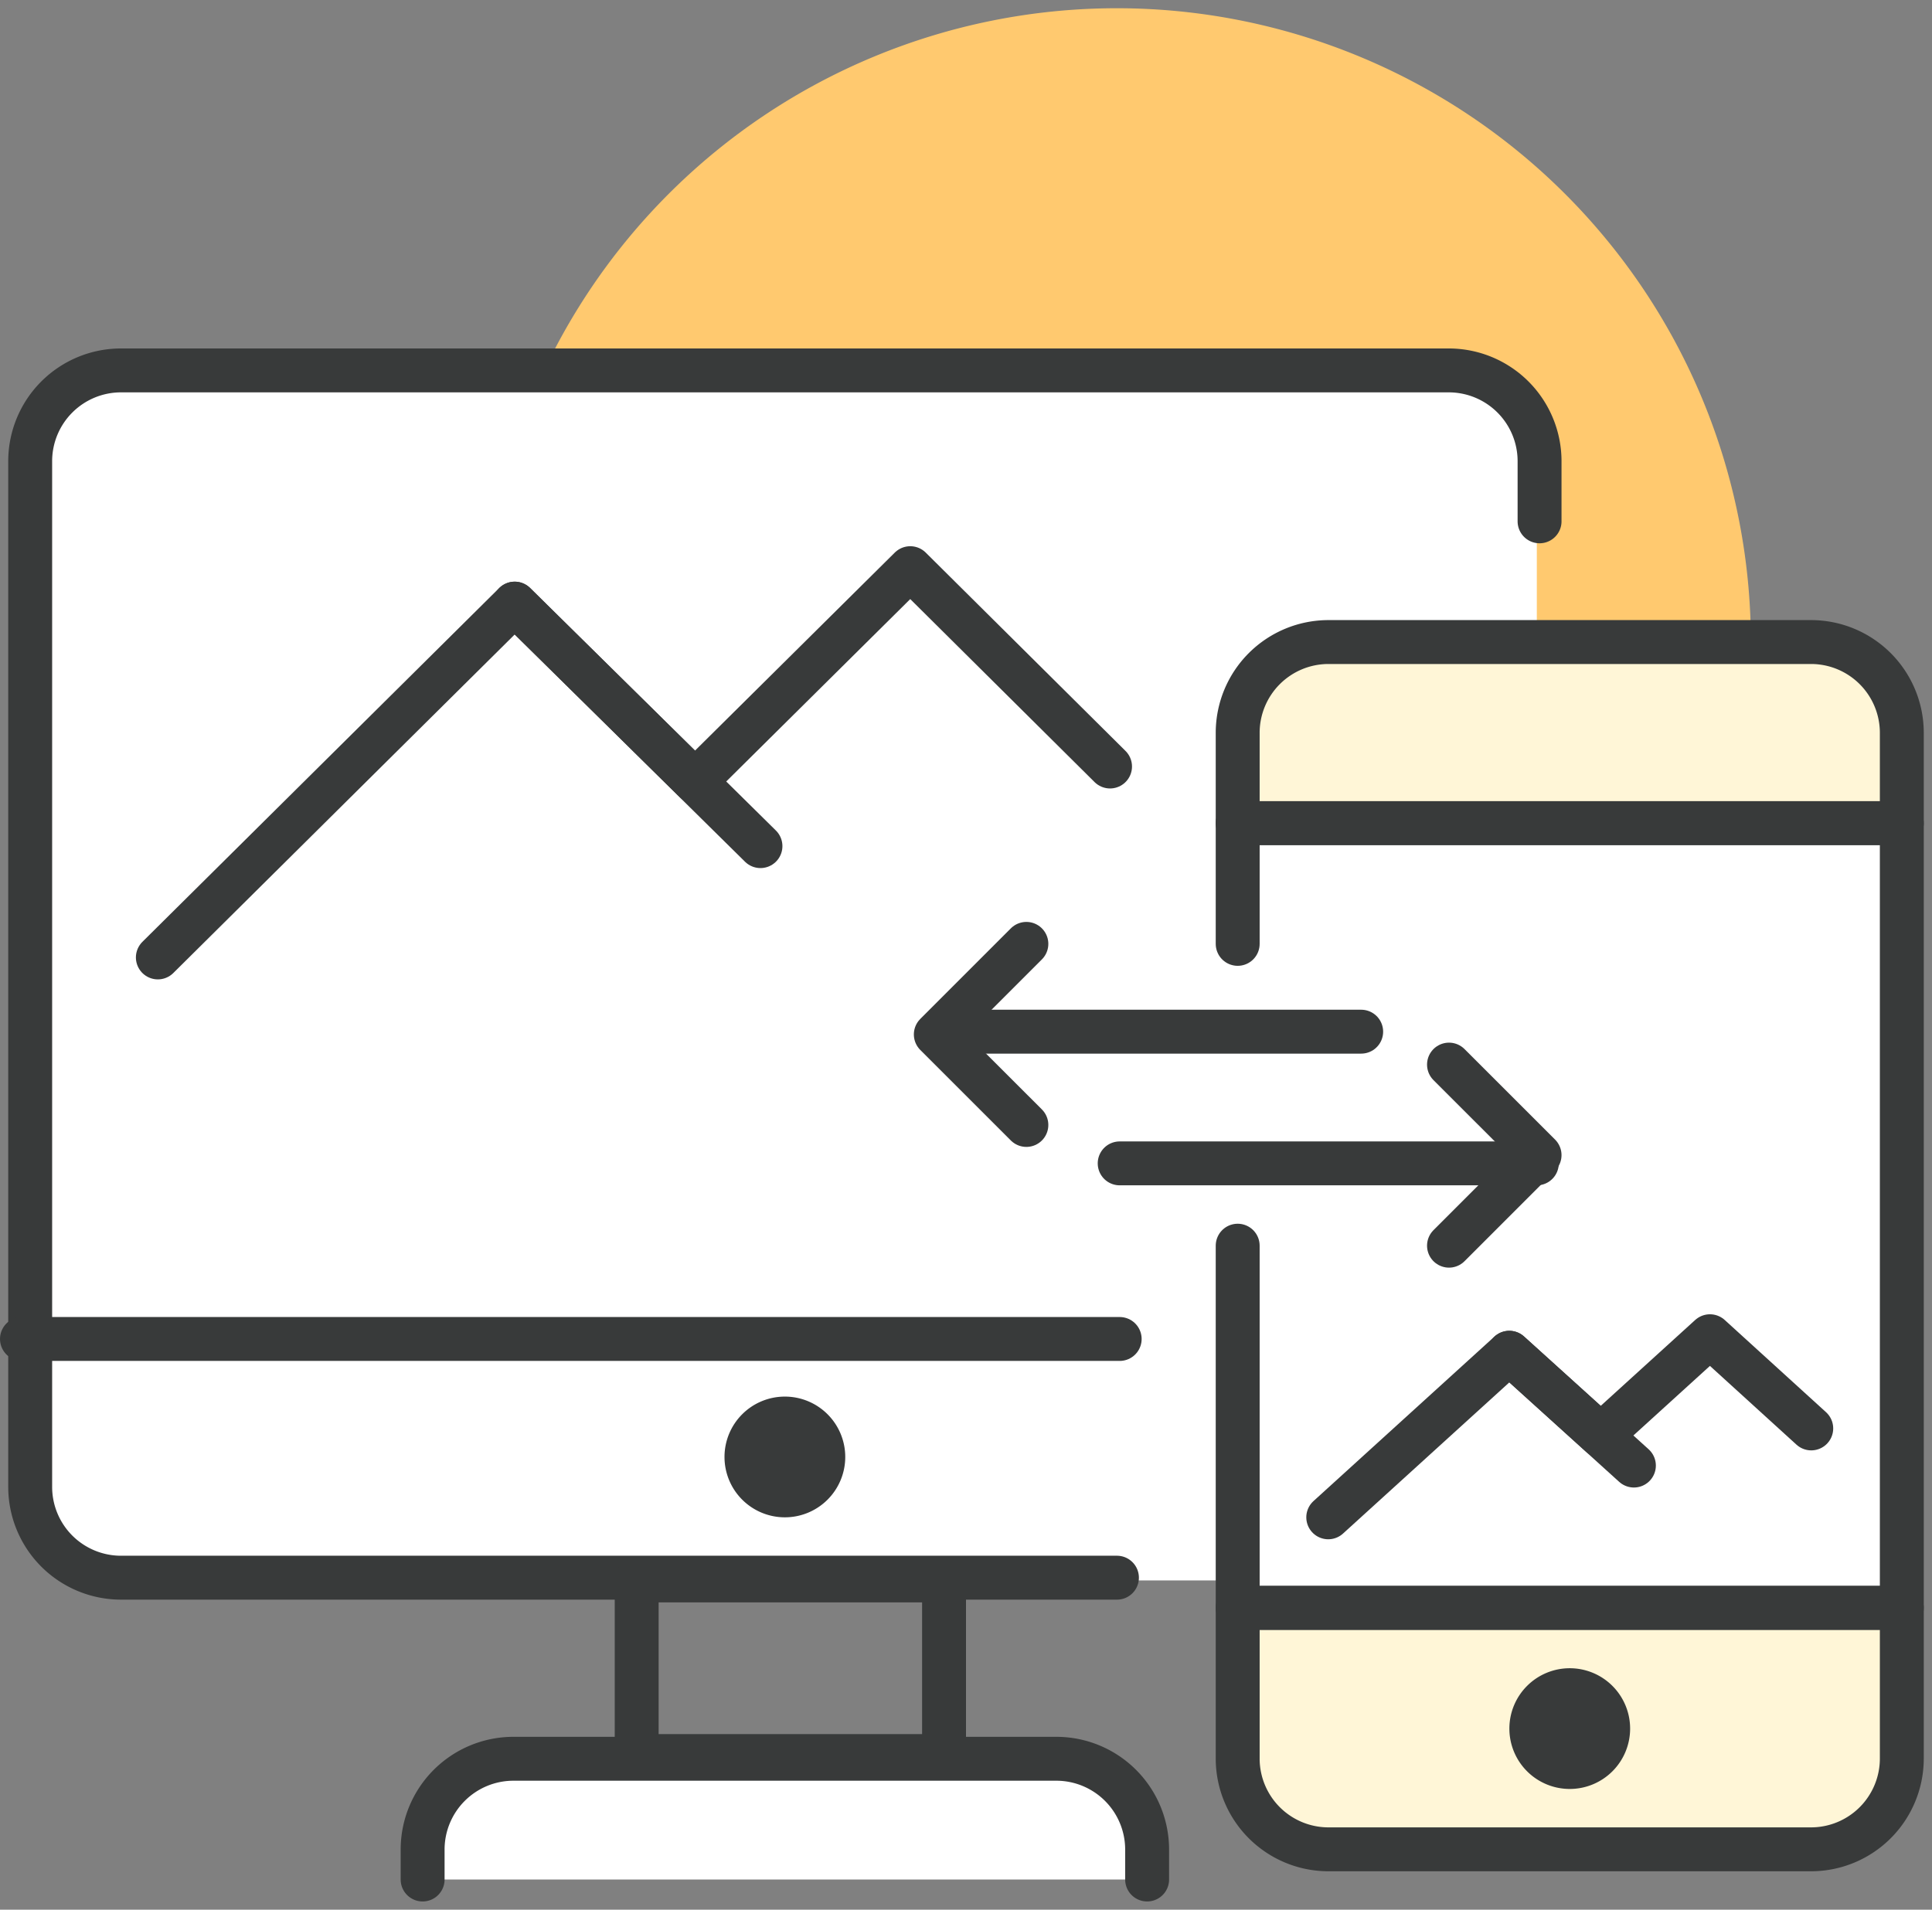 <svg xmlns="http://www.w3.org/2000/svg" xmlns:xlink="http://www.w3.org/1999/xlink" width="88" height="87" viewBox="0 0 88 87"><rect x="0" y="0" width="88" height="87" fill="#808080" stroke="none"/><defs><style>.a,.e{fill:none;}.b{clip-path:url(#a);}.c{fill:#ffc96f;}.d{fill:#fff;}.e{stroke:#383a3a;stroke-linecap:round;stroke-linejoin:round;stroke-width:2px;}.f{fill:#383a3a;}.g{fill:#fff6d7;}</style><clipPath id="a"><rect class="a" width="88" height="87" transform="translate(0 -0.375)"/></clipPath></defs><g class="b" transform="translate(0 0.375)"><path class="c" d="M73.75,28.875A28.875,28.875,0,1,1,44.875,0,28.887,28.887,0,0,1,73.75,28.875" transform="translate(6)"/><rect class="d" width="69" height="55" rx="3" transform="translate(1 16.625)"/><path class="e" d="M50.5,67H5.125A4.137,4.137,0,0,1,1,62.875V16.125A4.137,4.137,0,0,1,5.125,12h60.5a4.137,4.137,0,0,1,4.125,4.125v2.75" transform="translate(0.375 4.5)"/><line class="e" x2="50" transform="translate(1 60.625)"/><rect class="e" width="14" height="8" transform="translate(29 71.625)"/><path class="d" d="M42.875,58H18.125A4.137,4.137,0,0,0,14,62.125V63.5H47V62.125A4.137,4.137,0,0,0,42.875,58" transform="translate(5.25 21.75)"/><path class="e" d="M47,63.5V62.125A4.137,4.137,0,0,0,42.875,58H18.125A4.137,4.137,0,0,0,14,62.125V63.5" transform="translate(5.25 21.75)"/><path class="f" d="M29.5,48.75A2.75,2.75,0,1,1,26.75,46a2.75,2.75,0,0,1,2.75,2.75" transform="translate(9 17.25)"/><path class="e" d="M48.6,27.588l-9.1-9.036-9.8,9.716-8.22-8.1L5.229,36.286" transform="translate(1.961 6.957)"/><line class="d" x2="11.192" y2="11.048" transform="translate(23.446 27.124)"/><line class="e" x2="11.192" y2="11.048" transform="translate(23.446 27.124)"/><rect class="d" width="31" height="35" transform="translate(56 37.625)"/><path class="g" d="M41,59.875A4.137,4.137,0,0,0,45.125,64h22a4.137,4.137,0,0,0,4.125-4.125V53H41Z" transform="translate(15.375 19.875)"/><path class="e" d="M41,59.875A4.137,4.137,0,0,0,45.125,64h22a4.137,4.137,0,0,0,4.125-4.125V53H41Z" transform="translate(15.375 19.875)"/><path class="g" d="M67.125,21h-22A4.137,4.137,0,0,0,41,25.125V29.25H71.25V25.125A4.137,4.137,0,0,0,67.125,21" transform="translate(15.375 7.875)"/><path class="e" d="M67.125,21h-22A4.137,4.137,0,0,0,41,25.125V29.25H71.25V25.125A4.137,4.137,0,0,0,67.125,21Z" transform="translate(15.375 7.875)"/><path class="e" d="M41,46.25v16.5H71.25V27H41v5.5" transform="translate(15.375 10.125)"/><path class="f" d="M55.5,57.75A2.75,2.75,0,1,1,52.75,55a2.751,2.751,0,0,1,2.75,2.75" transform="translate(18.75 20.625)"/><path class="e" d="M66,48.2,61.386,44l-4.972,4.52-4.168-3.767L44,52.25" transform="translate(16.5 16.5)"/><line class="d" x2="5.676" y2="5.14" transform="translate(68.746 61.252)"/><line class="e" x2="5.676" y2="5.14" transform="translate(68.746 61.252)"/><path class="e" d="M35.125,39.25,31,35.126,35.125,31" transform="translate(11.625 11.625)"/><line class="e" x2="19" transform="translate(43 46.625)"/><path class="e" d="M48,35l4.125,4.124L48,43.25" transform="translate(18 13.125)"/><line class="e" x1="19" transform="translate(51 52.625)"/></g></svg>